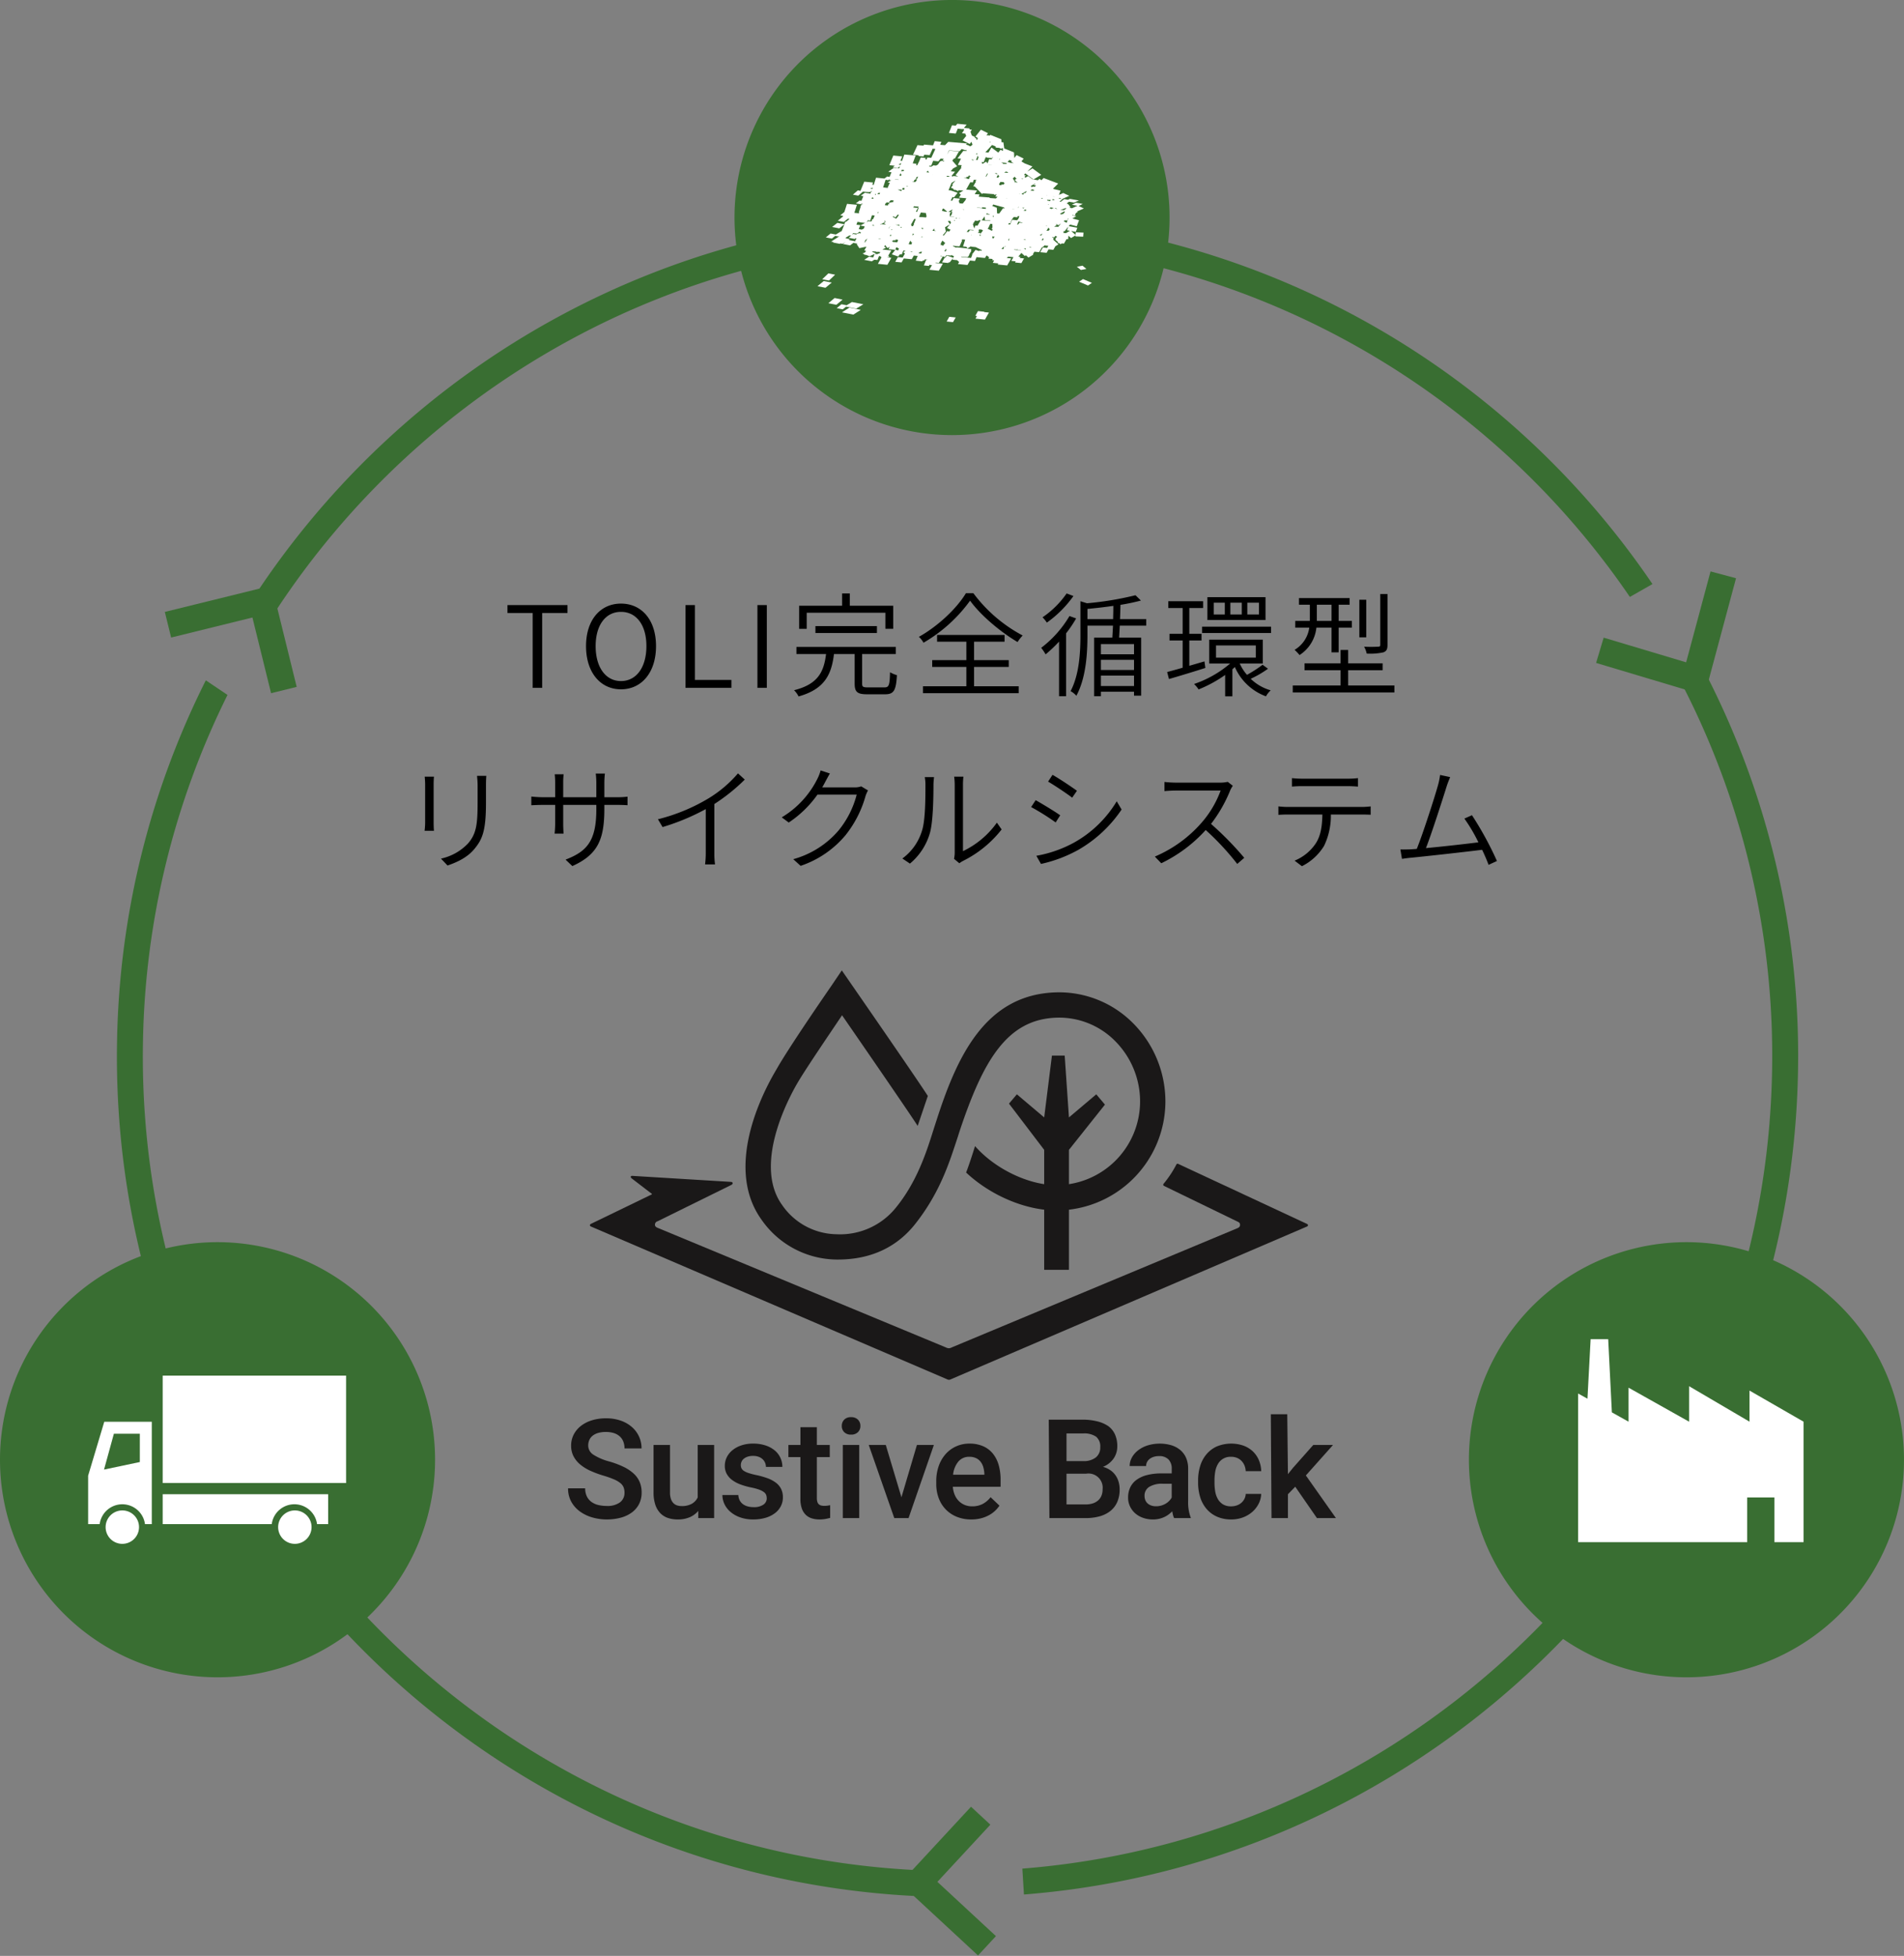 <svg xmlns="http://www.w3.org/2000/svg" xmlns:xlink="http://www.w3.org/1999/xlink" width="505.227" height="518.937" viewBox="0 0 505.227 518.937">
  <rect x="0" y="0" width="505.227" height="518.937" fill="#808080" stroke="none"/>
  <defs>
    <clipPath id="clip-path">
      <rect id="長方形_150" data-name="長方形 150" width="505.227" height="518.937" fill="none"/>
    </clipPath>
    <clipPath id="clip-path-3">
      <rect id="長方形_153" data-name="長方形 153" width="203.75" height="145.674" fill="none"/>
    </clipPath>
  </defs>
  <g id="グループ_186" data-name="グループ 186" transform="translate(-447.386 -1982.5)">
    <g id="グループ_183" data-name="グループ 183" transform="translate(447.386 1982.5)">
      <path id="パス_221" data-name="パス 221" d="M19.407,75.642l24.969-6.153,5.786,23.48" transform="translate(25.167 90.114)" fill="none" stroke="#396e32" stroke-miterlimit="10" stroke-width="7"/>
      <g id="グループ_180" data-name="グループ 180">
        <g id="グループ_179" data-name="グループ 179" clip-path="url(#clip-path)">
          <path id="パス_222" data-name="パス 222" d="M124.249,244.259l-18.106-16.776,16.436-17.738" transform="translate(137.648 272.002)" fill="none" stroke="#396e32" stroke-miterlimit="10" stroke-width="7"/>
        </g>
      </g>
      <path id="パス_223" data-name="パス 223" d="M217.579,66.4,210.17,94l-25.336-7.579" transform="translate(239.696 86.115)" fill="none" stroke="#396e32" stroke-miterlimit="10" stroke-width="7"/>
      <g id="グループ_182" data-name="グループ 182">
        <g id="グループ_181" data-name="グループ 181" clip-path="url(#clip-path)">
          <path id="パス_224" data-name="パス 224" d="M35.018,130.341C74.441,69.806,143.274,30.284,220.663,31.846A216.031,216.031,0,0,1,394.71,126.062l6-3.415A222.925,222.925,0,0,0,220.8,24.967C140.872,23.355,69.785,64.215,29.129,126.781Z" transform="translate(37.775 32.318)" fill="#396e32"/>
          <path id="パス_225" data-name="パス 225" d="M299.482,77.84l-6.029,3.321a214.844,214.844,0,0,1,23.588,102.551C314.783,295.618,227.428,386.2,118.111,394.84l.423,6.868C231.39,392.849,321.589,299.362,323.92,183.852A221.683,221.683,0,0,0,299.482,77.84" transform="translate(153.169 100.945)" fill="#396e32"/>
          <path id="パス_226" data-name="パス 226" d="M225.326,394.251C109.4,388.266,18.072,290.89,20.431,174.016A214.864,214.864,0,0,1,42.855,82.465L37.1,78.59a221.68,221.68,0,0,0-23.547,95.288c-2.435,120.666,91.91,221.189,211.636,227.257Z" transform="translate(17.515 101.917)" fill="#396e32"/>
          <path id="パス_227" data-name="パス 227" d="M84.857,57.721a57.723,57.723,0,1,1,57.721,57.721A57.721,57.721,0,0,1,84.857,57.721" transform="translate(110.044)" fill="#396e32"/>
          <path id="パス_228" data-name="パス 228" d="M96.668,43.421l-1.259,1.038,1.608.312.866-.717,1.084.209-.08.08-.124-.03L96.81,45.57l.65.133-.119.115,1.785.349.124-.117.588.115.871-.554-.767.593,1.9.37.875-.668,1.2.234-.34.071.726,1.1,1.888-.407-.579,1.02.43.041-.175.434-.724.349.51.191-.041.115.452.041.969.37,1.645-.792-.946-.365.071-.172.93.09.234.119.17-.078.721.069-.214.361-.519.1.136.124-.9-.094-.381.953-1.091-.211-1.307.841,2.026.393.68-.436.813.08.409-1.029.349.032.328.3-.967,1.72,2.522.25,1.054-1.87-1.171-.113.671-.133-.335-.312.836-1.383-2.334-.232.039-.062.91-.439-.514-.255.248-.434.618.813.563-.347-.248.625,1.757.175.278-.7.694.342-.218.54-.707-.243-.969,1.249,1.69.586.473-.6.487.053.4-1.031.613.06-.613.358.425.381-.6,1.063-1.263-.124-.705,1.247,1.686.161.6-1.052,2.1.2.554-.969,1.013.1-.5,1.254,1.762.172.094-.241.384.039.124-.319.712.069-.046.087-.283-.028-.593,1.486,1.33.133.117-.287.7.069-.7,1.24,2.52.243,1.059-1.86-1.948-.193.06-.108.843.083,1.045-1.725.554.191.409-.512,1.213.119.074-.191.14.071-.051.083.262.023.285.142.021-.025.044.041-.175.43-1.693-.588-.446.576-.152-.014-.71,1.245,1.686.17.124-.22.218.076.962-1.229-.2.5,1.22.119.542.482-.308.549,2.52.248.666-1.185,1.325.136.411-1.031,2.242.223.377-.622.207.018.416.37.133-.08-.193.482,1.1.1-.117.308.521.055-.372.659,1.468.142-.163.3,2.52.243,1.052-1.86-1.148-.115.062-.1.041,0,.078-.133.218-.124,1.36.131-.567,1,1.151.115-.172.3,1.684.168.705-1.245-1.148-.115.177-.3-.521-.057.776-.983.912.808.308-.181.671.6,1.282-.765-.106-.1.388-.684,1.27.119.7-1.231.308-.184.069.023.315-.4,1.045.1-.312.558-1.128-.11-.7,1.247,1.688.165.514-.914,1.27.126.535-.953.838-.5-1.394-1.229.039-.067.055-.069-.014,0,.048-.08-.181-.016.184-.239-.457-.161.2-.113.333.163.342-.432.39.129-.025.266-.388.234.214.186-.25.149.788.7-.124.211.407.037.342.305.386-.232.551.057.328-.581.014-.011,0,0,.324-.581.443.014.071-.93.7.616,1.2-.71-.021.276,2.046.074.085-1.082-2.049-.078-.051.687-1.178-1.038,1.229.223.4-1.089-2.265-.416.338-.434,1.782.466.606-1.605-1.842-.482.083.014,1.045-.611-1.128-.2.08-.1.65.168.25-.666.549-.363-.227-.085,1.824-.8-1.452-.673.073.014,1.075-.547-1.8-.328-1.073.547,1.493.269-1.486.661-.744-.193.361-.071-.59-.811-.067.014.044-.021-.4-.186.622-.469,1.325.234,1.307-.551-2.37-.425-.558.232-.962-.175-.946.723-.124-.03-.17-.083.772-.579-1.061-.193.283-.145.634.292,1.95-.854-1.6-.749-.875.388-.09-.014-.172.131-.037.016.45-1.158-1.759-.4-.246-.108,1.378-1.367L153.2,28.7l-.59.586-.492-.363-.459.372-1.41-.253-1.158-.854-.829.462-.083-.372.324-.243-.4-.069-.041-.2.28-.285,2.164,1.6,2.056-1.231-2.313-1.7-1.406.843.154-.149.021.011.053-.083,1.158-1.151-2.053-.8-.864-.521.595-.756-1.886-.933-.613.772-.074-1.488-2.678-1.08.094.007-.23-1.6-.505-.034-.041-.769-2.237-.9v-.044l-.119,0-.606-.248,0,.2-1-.073.427-.544-1.886-.937-1.454,1.837.505.25.122.34-.3.335-.191-.547-.377-.025.165-.216-.88-.432-.349-1,.367-.549-.583-.057-.1-.273-1.436-.115.73-.877-2.471-.239-.423.505-1-.1-.806,2.021,1.814.179.517-1.309,1.38.14.149-.181.149.432-.556.831.884.087.191.537.106.011L131.7,18.732l1.886.937.457-.581.273.765-.163.177-.287.175.073.057-.544-.037.085-.11-.889-.3.271-.287-4.975-.423-.848.887-1.293-.11.308-.79-1.755-.175-.443,1.116-2.4-.2-.129.278-1.6-.136-1.192,2.559,1.537.136-.085.191,1.344.133.2-.489,1.429.119.792-1.709.726.069-1.054,2.285-.062.085-1-.1-.216.521-.358-.03.14-.354-1.341-.133-.384.96-.565,1.109-.278-.025.124-.386-1.02-.106.776-2.09-3-.253-.632,1.72-.4-.074.475-1.148-2.368-.232-1.05,2.561,1.433.142-.51.384,1.289.232.613-.464-.175.457-.11.087-1.491-.147-.11.264-.1-.021-1.121.8.841.149-.505,1.231-.643-.11-.707.537-2.237-.22-.62,1.913-.381-.067.223-.56L105.6,29.67l-1.006,2.439-.7-.133-1.3,1.139,1.429.262,1.227-1.08,1.677.161.032-.076.207.037.462-.349-.078.253-.117-.011-.136.345-.034.023.018,0-.067.175-1.419-.257-1.121.8.684.122-.505,1.236-.489-.085-1,.756,1.279.232.2-.149.331.034-.069.163-.257-.023-.135.432-.232.129.177.032-.508,1.589.1.011-.08.179-1.2-.122.687-2.129-2.632-.25-.7,2.168-1.086.887.753.152-.09.262-.064-.014-1.254,1.022,1.612.319,1.034-.85.485.051-.9.74-.186-.016-.106.257-.207.168.129.023-.1.239-1.87-.365-1.4,1.089,1.9.37,1.346-1.04-.737,1.84-.119-.021-1.4.854Zm5.781.319.158-.407,1.075.108v0l.037.007.6-.5.4.207-.087.225-.551-.055-.067.161-.122-.041-.471.227-.724-.14Zm44.689,4.192-1.6-.156-.152-.055-.011-.071.767.076.131-.214.06.03-.1.243.91.09.053.025Zm11.521-10.377.2.078-.025.083-.4.5-.3-.009-.032.161-.533-.094h.014l.057-.147ZM139.784,23.275l-.078-.011-.324.487-.62-.057-.455,1.128-.358-.469-1.006.62-.193-.535.549.055.517-1.309.377.041-.025.067,1.346.136.11-.273Zm-11.817,5.1-.554-.041.172-.214.7.069ZM126.4,24l.443.22-.165.09-.044-.007-.462-.218-.131.161-.266-.025-.611.9-.48.262.03.028-.666-.062-.03-.048-.73.455.062-.076-.544-.053.117-.223.443.041.519-1.311,1.383.14.595-.723.831.069Zm27.794,9.4-.312,0,.138-.028Zm-3.179-3.133-.547.28.735.133-.365.363-.441-.08-.365.156-.237-.319,1.1-.611Zm-5.317-.666.34.064.25.214-.935-.071.241-.092-.577-.9.158-.181.055.023.262-.331.462.547.287-.117-.733.439.342.294Zm-2.34-4.89.016.248-.985,0-.053-.266-.315-.016.037-.1Zm-7.8-2.538.078.241-.393-.034.2-.257Zm-1.073,1.684.08.218-.579-.25v0l.129.011.037-.037,1.109.11.475-1.174.14.42.071,0-.312.788Zm-22.049,20.2-.034-.023.1-.26.292.03-.085.273Zm31.009-17,.333.131-.117.149-.857-.069-.037-.034.331-.209.381,0Zm10.924,8.728.087-.067.138.025-.041.108Zm-11.778.689.021-.023.294.305-.478-.037-1.015,1.413-.563-.044-.071-1.5-1.185-.475.218-.388ZM107.649,41.3l.3-.17.317.163-.039.062-.586-.055Zm28.628,2.393.225.113.037.186-.007.009-.365-.039Zm17.8-1.024.007.046-.179-.09.076.009.51-.763.333.441-.292.372Zm-17.3-2.742.749-1.036.138.992,1.433.108-.078.108Zm2.262-1.516-1.1-.087.2-.278Zm.68.273.3.119-.237.308Zm8.728,5.949.016.007-.076.092Zm5.476-3.319.034,0,.115.06-.03.051-.2-.023.08-.1,0,0ZM141.364,28.087l.046.2-.276.319-.434-.041.386-.744.23.3Zm-3.144-.581.186.011-.436.843-.136-.1Zm10.053,9.541.372.145-.129.078.078.011-.1.124-.609-.062Zm.783,1.323.023-.007.014,0-.009.03-.037,0Zm-.448,3.774-.025,0,.064-.048ZM146.5,40.251l1.1.3-.025.064-.767-.074-.418.505-.225-.021Zm.988-3.7.276.055.08-.071.2.032-.223.227ZM143.511,41.2v0Zm1.249-1.5.514-.668.949.094.126-.322.423,0-.3.772-.335.333-1.291-.133-.533,1.249-.535-.055.239-.315.345.032Zm1.619-3.087.092-.237.032,0h.009l.124.025ZM139.556,44.2l.641.051-.315.466-.23-.028Zm1.961-13.618-.154-.234.37-.616.822.062.055.018.223.345-.335.3-.466-.037-.1.2Zm-1.208-3.167.5.034.149.207-.308-.025-.308-.106Zm6.447,5.4.294.057-.294,0-.034-.03Zm6.133,10.614-.317.528-.4-.039.057-.078Zm-8.953,1.906-.129-.168.131-.324.09.009.03-.067.074.051Zm.9-6.964.007-.009v.009Zm.014-1.486.051-.03.712.073-.193,0Zm-1.753-2.823.377.071.071.053Zm5.627-1.8-.345.4-.292.06-.207,0,0,.039-.057.014.08.119.023.113-.087.074-.423-.078-.018-.126h-.009l1.153-.648Zm-.779,12.839.051-.117.237.021,0-.007.333.163ZM143.024,46.8l.11.152-.306-.032Zm-4.279-5.283-.032-.023.326-.641.544.041.041.87-.2.487.223.028.007.168-.191.266-1.1-.542.034-.069Zm-2.067-1.555-.048-.034.062,0Zm-9.784-2.377-.68-.2.243-.611.326.133.87.76Zm4.042,1.9-.156,0,.1-.124.11.069Zm-14.142-8.654.457.039-.122.071-.358-.028Zm-1.518,10.846.266.025-.078.193-.28-.1Zm11.436,2.276-.3-.032.857-1.04h0v-.009l.014-.011h-.018l-.239-1.089,1.314-.8-.783.988.942.469-.39.492-.462-.165Zm-2.2-1.19-.31-.034h0l-.512-.051.441-.558.122.531.322.028Zm-4.369-3.739.471-1.174,1.339.131.181.916-.147.262-1.167-.092.009.023Zm2.065-1.645.106.037-.119-.007Zm-2.6.317-.221-.021-.046-.14.51-.9-1.252-.124.2-.326,1.277.119-.221.278.177.062Zm5.06,2.315-.041.03.018-.03Zm-10.591-.526-.887-.443.078-.209.627.308.579-.735.319.032-.3.531Zm-.544-4.412-.014-.009.014.007Zm4.911,6.429-.342-.039.09-.28-.243-.025.914-1.6.409.032L118.7,41l.145.011Zm-5.719-6.909.717.069-.209.262.218.106-.682.126-.158-.014-.037.051-.579.11.328.269-.046.062L112,35.611l-.147.374-.795-.078.211-.533.367-.165-.232-.08.7.071.427-.521Zm15.756,5.549.115.51-.225.28-.565-.744.083-.1Zm-7.763,1.84.028-.037.537.051-.1.243-.188-.014Zm-6.3-.827-.292-.028-.25-.087,1.1.1-.078.248-.508-.177Zm-2.01.409-.3.535-.057-.021.322-.535Zm-2.63-.528,1.415-.678-.328-.17.276-.17.078.1-.1.126.149.053-.386.5.54.269-1.36-.133-.064.122Zm6.064-9.727.485.051.023.06-.186.119.23.3-.011,0-.1-.129-.172.1-.446-.037Zm4.047-3.023-.227.576-.34.064.239.2-.117.3-.175.214-.214.131-.671-.119.062-.071.31.03.181-.48.23.025.266-.657Zm9.5,11.757.154-.232.108.248Zm.427-.636.106-.165.413.2Zm-16.9,3.108-.145-.011.1-.133-.2-.071.365.037.018,0Zm1.6-10.754.011-.025,1.036.1-.138.347Zm14.525,5.253-.351.694.335.025-.232.374.119.073-.466.684.889.087.156.076-1.162-.113-.044-.74.351-.42-.737-.071Zm2.779.057.06-.108.283.14Zm5.087-.6.953.076.011.345-.965-.073,0-.113-1.426-.108.048-.06,1.259.1Zm5.009-2.715.039,0-.009.007Zm8.363-2.033.462.218-.2.149-.841-.062.43-.331Zm2.651,2.442-.361.071-.071-.051.432-.191.037.009ZM142.492,47.576l-.457-.046.452-.56.08.11.163-.1Zm-6.362-4.8-.225-.023.165-.418.705.053.338.248-.831,1.052.156-.393-.682-.069Zm-1.341-.707-.367-1.121.232-.292-.255-.129.3.021.276-.549.962.076-.071-.2.62.051-.834,1.433L135.1,41.3Zm-14.635,2.584h-.011l.025-.018Zm.666-.4.292.03-.044.108-.416-.039ZM109.25,37.692l.032,0,.14.177-.315.186Zm14.5-9.9.069-.078-.041.078ZM134.7,29.144l.733.055-.011.034-.377.193.22.168-.733,1.3.377.041,1.911,1.971.452-.214-.037.073,2.724.209.025-.051.181.28.574-.232-.338.666.583.044-.455.452-1.711-.129.1-.133-2.965-.227.237-.583-1.284-.094.627-.962-2.887-.243,1.047-1.86.083-.087.627.057Zm-.687,14.8-.032-.094.175.011Zm-.767-.91-.462-.044.471-.6,1.357.1-.044.115-.907-.085Zm-23.356,1.87-.514-.051.039-.073.606.057Zm12.929-17.658-.724-.071.354-.418Zm.88.085h0ZM129.7,29.44l.071.007-.884.978.283.085-.577.726.776.384-.115.207.632.051.6.294.184-.239,1.231.1-1.132.678.459.409-.5.781,1.939.163-.209.514-.728.9-.838-.062-.223-.622.342-.609-1.684-.165-.4.705-.388-.041.485-.949.379.133.974-1.247-1.7-.588-.193.248.175-.276-.689-.062.795-1.952Zm2.981-.792.108-.276.363.032.2-.4.634.28v0l-.322-.03-.3.746-1.408-.425Zm5.91-3.45.887.085,0,.014-.864-.064Zm1.236-.7.365.032v0l-.372-.028Zm4.247,1.808.094.03-.062.06Zm10.995,8.207-.133.328-.7-.129-.158-.214Zm.815,2.125-.648.287-.514-.26.372-.172ZM158,38.726l.023-.011-.009.023ZM153,45.226l-.322-.028.292-.478.25.124Zm-3.075,1.851-.064.106-.487-.048.083-.1Zm-22.844-1.132-.627.783-.165-.216-.512-.053.211-.136-.136-.172.45-.792.129.014Zm-8.758-2.007.216-.54.269.234Zm-11.819-3.98.08-.034.618.062.443-1.408.735.076-.393.9-.45.285.165.216-.34.163-.8-.08-.1.253-.136-.014Zm1.164-6.093.234.018.138.188-.069.158-.434-.041Zm1.81-1.245.3.028-.11.34L109.61,33l-.556-.055Zm4.288-3.661.919.165.025.071-.965-.175Zm1.171-.91.248-.6.289.39h.007l-.129.289Zm.641-1.566.62.108-.076.2-.728.14Zm25.378-3.124.078.041-.108-.011Zm.657.328-.076.092-.17-.011.1-.161Zm14.757,10.035-.611-.115-.062.034.021-.073Zm-.188.7-.393.172-.384-.083h.1l.048-.2Zm.606,2.524-.149-.025-.533-.25.076.016.073-.037.243.057Zm2.526,3.634-.756-.372,0-.007-.037-.023.051.007.161-.239.813.009.048-.567.138.069Zm-2.23,1.068-1.1-.041.678-.416-.246-.322.007-.011.14.071.551.3.028-.018.025.016.062-.076.57-.4Zm-9.176,5.82.087-.113.22.021.014-.028.292.106-.133.227-.342-.294Zm-20.674.714-.443-.154.443-.273-.216-.294.42.211Zm-7.178.487.113-.287.264.03.067-.168.436.041-.253.443Zm-2.669-2.409.188-.478.253-.446.384.5.113-.073-.225.563Zm-4.212-.611-.193-.257.4-.191.482.044.067-.23.6.062-.041.083.1,0-.241.6Zm-7.267.057-.377.08.009-.03.478-.305-.328-.06.014-.03.73-.606Zm-2.189-5.131-.517-.048.517.048.1-.315.037,0-.034.087.634.067-.025.053,1.394.142-1.286.707,1.176.23-.239.586-.558.271-.774-.149.413-1.059-1.043-.106Zm3.425-7.6-.037.092-.069-.011Zm1.424-.069.14.03-.1.255-.161.034Zm-.68-1.7-.124.388-.466-.083.078-.193.3.055Zm4.068-1.927.416-.315-.117.287.494.053-.955.56.59.108-.772,1.736.129-.4-1.132-.113.664-2.037Zm3.468-4.6-.211.56-.43-.078.08-.191.138.021Zm17.212-3.5.152.363-.367-.034-.018.037-.517-.044L130.344,23.5l.926.08-.845,1.638,1.027.08-.223.689.218.021-.117.133-.053-.025-.478.609-.119.131h.011l-.866,1.093.707.354-1.334-.129-.131.2-.283-.253.9-1.091-1.139-.11.595-.733,1.128-.609-1.309-1.493.452-.565.239.021,1.054-1.865-2.526-.243-.593,1.057.517-1.123,2.777.241.581-.611,1.05.361Zm6.466-2.095.007.138-.393-.168Zm3.275,1.69.034.744-.632-.317-.606.76-1.817-1.364-.792,1.36-.822-.083.962-1.059.062.007-.018-.055.76-.834.951.384.044.317.9.067.691.278-.009-.227Zm2.389,3.4-.2.248.71.354-.76-.076-.868-.26.443-.535Zm3.043,4.722-.191.1-.207-.041-.115-.1Zm8.618,5.565-.016-.007.018,0Zm2.788,2.212-.067.177-.6.4-.939-.163.955-.181-.1-.078Zm.186,5.887.772.147-1.015.6-.526-.018-.289-.1.124.007.057-.462.227.113,1-1.266ZM147,48.356l-.039-.016.011-.016ZM131.5,49.723l-.2-.184,1.711.172.124-.214.131.014.269-.664.521-.87-.172-.018.163-.413-1.061-.1.034-.069-2.979-.292-.06.1-.889-.441.071.007.158-.232.048.018-.067.154.735.071.14.048.025-.028.68.064.694-1.566-.17-.018.227-.287.73.076.014.037-.563,1.759.873.092.331.434.983-.611-.062.147,1.233.124,1.649.811-.067.158-.59-.06-.09.149-.937-.326-.976,1.249.372.129-.283-.03-.312.8-2.409-.241Zm-5.064-.23-.636-.062.074-.133Zm-8.606-1.355.26.025-.007.018.333.034-.034.087-.409-.041Zm-14.948-2.363.31-.243-.021.055Zm-2.2-1.086.083-.076-.175-.034,1.054-.634.5.048-.687.56,1.61.315.271-.223.186.076-.136.335-.2.168.124.014-.094.241-1.764-.342.349-.227Z" transform="translate(123.728 18.532)" fill="#fff"/>
          <path id="パス_229" data-name="パス 229" d="M99.476,34.841l-1.658,1.378L95.7,35.8l1.654-1.374Z" transform="translate(124.108 44.649)" fill="#fff"/>
          <path id="パス_230" data-name="パス 230" d="M99.294,35.745l1.408-.854,3.032.588-1.9,1.16-2.7-.528-.87.721-1.6-.315,1.254-1.04Z" transform="translate(125.362 45.247)" fill="#fff"/>
          <path id="パス_231" data-name="パス 231" d="M102.266,36.13,100.3,37.386l-3.027-.595,1.955-1.256Z" transform="translate(126.149 46.082)" fill="#fff"/>
          <path id="パス_232" data-name="パス 232" d="M96.1,32.464l2.115.413-1.654,1.374-2.122-.413Z" transform="translate(122.477 42.1)" fill="#fff"/>
          <path id="パス_233" data-name="パス 233" d="M94.992,33.138l1.631-1.56,1.789.354-1.633,1.555Z" transform="translate(123.188 40.952)" fill="#fff"/>
          <path id="パス_234" data-name="パス 234" d="M109.366,37.844l1.688.168.71-1.245-1.686-.17Z" transform="translate(141.828 47.459)" fill="#fff"/>
          <path id="パス_235" data-name="パス 235" d="M125.7,32.239l2.368,1-1.031.7-2.373-1Z" transform="translate(161.669 41.809)" fill="#fff"/>
          <path id="パス_236" data-name="パス 236" d="M113.382,35.937l1.686.168-.055.092,1.277.126-1.054,1.865-2.52-.25.4-.71-.436-.044Z" transform="translate(146.122 46.604)" fill="#fff"/>
          <path id="パス_237" data-name="パス 237" d="M124.414,30.97l1.05.861,1.477-.273L125.9,30.69Z" transform="translate(161.343 39.799)" fill="#fff"/>
          <path id="パス_238" data-name="パス 238" d="M0,201.215a57.723,57.723,0,1,1,57.721,57.721A57.721,57.721,0,0,1,0,201.215" transform="translate(0 186.086)" fill="#396e32"/>
          <rect id="長方形_151" data-name="長方形 151" width="48.667" height="28.49" transform="translate(43.169 364.986)" fill="#fff"/>
          <path id="パス_239" data-name="パス 239" d="M14.465,164.239l-4.284,14.307V191.4h3.062a6.064,6.064,0,0,1,12.024,0h1.81v-27.16Zm9.435,10.68-9.5,2.005,2.614-9.509H23.9Z" transform="translate(13.203 212.989)" fill="#fff"/>
          <path id="パス_240" data-name="パス 240" d="M18.795,172.606v7.942H47.73a6.064,6.064,0,0,1,12.024,0H62.7v-7.942Z" transform="translate(24.374 223.839)" fill="#fff"/>
          <path id="パス_241" data-name="パス 241" d="M16.635,183.346a4.433,4.433,0,1,1,4.433-4.433,4.438,4.438,0,0,1-4.433,4.433" transform="translate(15.824 226.269)" fill="#fff"/>
          <path id="パス_242" data-name="パス 242" d="M36.566,183.346A4.433,4.433,0,1,1,41,178.913a4.438,4.438,0,0,1-4.433,4.433" transform="translate(41.671 226.269)" fill="#fff"/>
          <path id="パス_243" data-name="パス 243" d="M169.7,201.215a57.723,57.723,0,1,1,57.721,57.721A57.721,57.721,0,0,1,169.7,201.215" transform="translate(220.077 186.086)" fill="#396e32"/>
          <path id="パス_244" data-name="パス 244" d="M182.321,169.108v39.443h44.862V196.693H234.4v11.858h7.74V176.587L227.8,168.334v8.252l-16.036-9.415v9.415L195.7,167.563v9.024l-4.428-2.474L190.3,154.7h-4.663l-.841,15.788Z" transform="translate(236.437 200.619)" fill="#fff"/>
        </g>
      </g>
    </g>
    <g id="グループ_185" data-name="グループ 185" transform="translate(598.125 2239.969)">
      <g id="グループ_184" data-name="グループ 184" transform="translate(0 0)" clip-path="url(#clip-path-3)">
        <path id="パス_245" data-name="パス 245" d="M14.978,76.535a3.992,3.992,0,0,0-.232-1.408,2.8,2.8,0,0,0-.854-1.138,7.074,7.074,0,0,0-1.7-1A26.14,26.14,0,0,0,9.4,72a27.033,27.033,0,0,1-3.443-1.274,11.849,11.849,0,0,1-2.718-1.668,7.136,7.136,0,0,1-1.785-2.189,6.048,6.048,0,0,1-.645-2.834,6.346,6.346,0,0,1,.672-2.907,6.924,6.924,0,0,1,1.894-2.3A9.043,9.043,0,0,1,6.3,57.324a12.472,12.472,0,0,1,3.765-.538,11.584,11.584,0,0,1,3.966.638A8.831,8.831,0,0,1,17,59.155a7.459,7.459,0,0,1,2.5,5.613h-4.52a5,5,0,0,0-.3-1.747,3.667,3.667,0,0,0-.906-1.381,4.178,4.178,0,0,0-1.542-.906,6.766,6.766,0,0,0-2.208-.322,7.2,7.2,0,0,0-2.08.268,4.168,4.168,0,0,0-1.461.753,2.983,2.983,0,0,0-.862,1.149,3.693,3.693,0,0,0-.278,1.434,2.883,2.883,0,0,0,1.373,2.423,14.66,14.66,0,0,0,4.188,1.793,24.191,24.191,0,0,1,3.821,1.434,11,11,0,0,1,2.681,1.785A6.458,6.458,0,0,1,19,73.691a7.231,7.231,0,0,1,.519,2.808,6.592,6.592,0,0,1-.653,2.968A6.365,6.365,0,0,1,17,81.711a8.774,8.774,0,0,1-2.932,1.417,13.94,13.94,0,0,1-3.838.492,13.735,13.735,0,0,1-3.715-.511,10.5,10.5,0,0,1-3.281-1.542,7.987,7.987,0,0,1-2.34-2.574A7.129,7.129,0,0,1,0,75.37H4.539A4.753,4.753,0,0,0,4.979,77.5a3.975,3.975,0,0,0,1.2,1.452,5.055,5.055,0,0,0,1.8.825,9.227,9.227,0,0,0,2.243.259,5.591,5.591,0,0,0,3.56-.958,3.1,3.1,0,0,0,1.193-2.539" transform="translate(0 62.053)" fill="#1a1818"/>
        <path id="パス_246" data-name="パス 246" d="M22.7,77.67a6.185,6.185,0,0,1-2.26,1.668,7.873,7.873,0,0,1-3.194.592,7.977,7.977,0,0,1-2.61-.4,5.072,5.072,0,0,1-2.017-1.272A5.908,5.908,0,0,1,11.3,76.01a10.309,10.309,0,0,1-.465-3.292V60.164H15.2v12.59a5.179,5.179,0,0,0,.251,1.75,2.99,2.99,0,0,0,.674,1.113,2.324,2.324,0,0,0,.977.59,3.908,3.908,0,0,0,1.166.172,5.343,5.343,0,0,0,2.727-.611A3.867,3.867,0,0,0,22.551,74.1V60.164H26.91V79.57H22.7Z" transform="translate(11.845 65.744)" fill="#1a1818"/>
        <path id="パス_247" data-name="パス 247" d="M31.332,74.484a2.425,2.425,0,0,0-.153-.871,1.778,1.778,0,0,0-.6-.753,4.907,4.907,0,0,0-1.264-.655,14.852,14.852,0,0,0-2.126-.573,18.954,18.954,0,0,1-2.842-.806,8.782,8.782,0,0,1-2.2-1.176,5.074,5.074,0,0,1-1.427-1.624,4.418,4.418,0,0,1-.511-2.151,5.07,5.07,0,0,1,.521-2.252,5.582,5.582,0,0,1,1.5-1.873A7.439,7.439,0,0,1,24.6,60.467a9.535,9.535,0,0,1,3.112-.475,10.342,10.342,0,0,1,3.254.475,7.425,7.425,0,0,1,2.449,1.308,5.6,5.6,0,0,1,2.063,4.405H31.117a2.848,2.848,0,0,0-.216-1.086,2.714,2.714,0,0,0-.645-.942,3.129,3.129,0,0,0-1.067-.655,4.163,4.163,0,0,0-1.48-.241,4.472,4.472,0,0,0-1.436.205A3.219,3.219,0,0,0,25.261,64a2.1,2.1,0,0,0-.6.772,2.225,2.225,0,0,0-.2.923,1.991,1.991,0,0,0,.18.862,1.75,1.75,0,0,0,.636.68,5.164,5.164,0,0,0,1.231.565,18.016,18.016,0,0,0,1.936.513,22.829,22.829,0,0,1,3.022.841,8.56,8.56,0,0,1,2.26,1.185,4.773,4.773,0,0,1,1.408,1.651,4.933,4.933,0,0,1,.486,2.26,5.085,5.085,0,0,1-.557,2.367,5.451,5.451,0,0,1-1.588,1.856,7.7,7.7,0,0,1-2.484,1.212,11.355,11.355,0,0,1-3.229.429,10.164,10.164,0,0,1-3.524-.565,8.085,8.085,0,0,1-2.574-1.48A6.172,6.172,0,0,1,20.094,76a5.628,5.628,0,0,1-.527-2.359H23.8a3.332,3.332,0,0,0,.412,1.507,3.051,3.051,0,0,0,.915.988,3.828,3.828,0,0,0,1.258.546,6.052,6.052,0,0,0,1.434.169,4.4,4.4,0,0,0,2.62-.655,2.026,2.026,0,0,0,.9-1.712" transform="translate(21.382 65.557)" fill="#1a1818"/>
        <path id="パス_248" data-name="パス 248" d="M35.487,57.909v4.717h3.426v3.229H35.487V76.689a3.321,3.321,0,0,0,.144,1.076,1.376,1.376,0,0,0,.412.636,1.455,1.455,0,0,0,.636.306,3.769,3.769,0,0,0,.816.082,5.921,5.921,0,0,0,.871-.063c.28-.042.5-.082.653-.117V81.98q-.518.144-1.21.278a8.79,8.79,0,0,1-1.66.134,6.681,6.681,0,0,1-2-.287,3.968,3.968,0,0,1-1.595-.931A4.336,4.336,0,0,1,31.5,79.487a7.531,7.531,0,0,1-.377-2.547V65.855H27.936V62.626h3.191V57.909Z" transform="translate(30.527 63.28)" fill="#1a1818"/>
        <path id="パス_249" data-name="パス 249" d="M34.707,58.972a2.313,2.313,0,0,1,.636-1.668,2.409,2.409,0,0,1,1.821-.663,2.439,2.439,0,0,1,1.829.663,2.3,2.3,0,0,1,.647,1.668,2.243,2.243,0,0,1-.647,1.643,2.46,2.46,0,0,1-1.829.655,2.43,2.43,0,0,1-1.821-.655,2.26,2.26,0,0,1-.636-1.643m4.627,24.45H34.975V64.014h4.359Z" transform="translate(37.926 61.895)" fill="#1a1818"/>
        <path id="パス_250" data-name="パス 250" d="M46.8,74.047l4.108-13.883h4.5L48.688,79.571H44.9L38.123,60.163h4.52Z" transform="translate(41.659 65.744)" fill="#1a1818"/>
        <path id="パス_251" data-name="パス 251" d="M55.976,80.116A9.979,9.979,0,0,1,52.1,79.4a8.522,8.522,0,0,1-2.924-1.971,8.653,8.653,0,0,1-1.848-2.978,10.525,10.525,0,0,1-.645-3.713v-.718a11.975,11.975,0,0,1,.68-4.152,9.5,9.5,0,0,1,1.867-3.158,8.224,8.224,0,0,1,2.79-2.009,8.471,8.471,0,0,1,3.451-.707,8.863,8.863,0,0,1,3.679.707,6.953,6.953,0,0,1,2.582,1.982,8.513,8.513,0,0,1,1.524,3.032,14,14,0,0,1,.5,3.855v1.867H51.079a6.923,6.923,0,0,0,.475,2.08A5.126,5.126,0,0,0,52.6,75.156a4.816,4.816,0,0,0,1.57,1.086,5.092,5.092,0,0,0,2.055.393,5.8,5.8,0,0,0,2.806-.645,6.59,6.59,0,0,0,2.072-1.777l2.35,2.243A8.031,8.031,0,0,1,62.3,77.812a7.814,7.814,0,0,1-1.616,1.166,9.269,9.269,0,0,1-2.089.825,10.089,10.089,0,0,1-2.618.314m-.521-16.627a3.666,3.666,0,0,0-2.9,1.256,6.5,6.5,0,0,0-1.408,3.5h8.3v-.322a7.881,7.881,0,0,0-.278-1.66,4.2,4.2,0,0,0-.691-1.417,3.325,3.325,0,0,0-1.21-.986,4.085,4.085,0,0,0-1.821-.368" transform="translate(51.014 65.557)" fill="#1a1818"/>
        <path id="パス_252" data-name="パス 252" d="M61.126,83.073l-.18-26.115H69.9a15.744,15.744,0,0,1,3.8.421,8.964,8.964,0,0,1,3.03,1.283,5.6,5.6,0,0,1,1.785,2.2,7.483,7.483,0,0,1,.619,3.166,5.64,5.64,0,0,1-.969,3.229,6.234,6.234,0,0,1-2.834,2.222,6.236,6.236,0,0,1,1.963.889,5.445,5.445,0,0,1,1.381,1.371,5.751,5.751,0,0,1,.816,1.741,7.185,7.185,0,0,1,.27,1.971,8.262,8.262,0,0,1-.619,3.311,6.248,6.248,0,0,1-1.793,2.386A7.97,7.97,0,0,1,74.5,82.59a13.694,13.694,0,0,1-3.794.483Zm4.537-15.12h4.449a5.14,5.14,0,0,0,3.309-.961,3.284,3.284,0,0,0,1.193-2.716,3.334,3.334,0,0,0-1.1-2.8,5.563,5.563,0,0,0-3.434-.862H65.663Zm0,3.336v8.162H70.7a6.169,6.169,0,0,0,1.965-.287,3.955,3.955,0,0,0,1.425-.816,3.37,3.37,0,0,0,.862-1.266,4.47,4.47,0,0,0,.287-1.632,3.768,3.768,0,0,0-4.34-4.16Z" transform="translate(66.599 62.241)" fill="#1a1818"/>
        <path id="パス_253" data-name="パス 253" d="M83.223,79.758a3.624,3.624,0,0,1-.3-.808q-.116-.465-.207-1a7.823,7.823,0,0,1-.958.843,6.61,6.61,0,0,1-1.166.691,6.956,6.956,0,0,1-1.381.467,7.137,7.137,0,0,1-1.588.17,7.833,7.833,0,0,1-2.672-.439,6.273,6.273,0,0,1-2.089-1.218,5.673,5.673,0,0,1-1.364-1.84,5.37,5.37,0,0,1-.492-2.3,6.192,6.192,0,0,1,.59-2.762,5.348,5.348,0,0,1,1.722-2.009A8.258,8.258,0,0,1,76.1,68.323a15.094,15.094,0,0,1,3.74-.421h2.744V66.628a3.4,3.4,0,0,0-.843-2.413,3.348,3.348,0,0,0-2.566-.906,4.447,4.447,0,0,0-1.4.207,3.389,3.389,0,0,0-1.067.557,2.46,2.46,0,0,0-.682.833,2.3,2.3,0,0,0-.243,1.04H71.422a4.675,4.675,0,0,1,.565-2.214,6.081,6.081,0,0,1,1.605-1.9,8.228,8.228,0,0,1,2.52-1.335,11.08,11.08,0,0,1,6.322-.082,6.767,6.767,0,0,1,2.386,1.256,5.657,5.657,0,0,1,1.561,2.08,7.117,7.117,0,0,1,.557,2.915v8.61a11.514,11.514,0,0,0,.735,4.485Zm-4.788-3.139a4.854,4.854,0,0,0,1.408-.2,5.06,5.06,0,0,0,1.182-.521,4.406,4.406,0,0,0,.925-.743,4.106,4.106,0,0,0,.628-.854V70.646h-2.35a6.422,6.422,0,0,0-3.641.843,2.731,2.731,0,0,0-1.22,2.386,2.948,2.948,0,0,0,.2,1.092,2.324,2.324,0,0,0,.59.871,2.782,2.782,0,0,0,.961.573,3.824,3.824,0,0,0,1.318.207" transform="translate(77.596 65.557)" fill="#1a1818"/>
        <path id="パス_254" data-name="パス 254" d="M88.67,76.638a4.451,4.451,0,0,0,1.48-.243,3.692,3.692,0,0,0,1.2-.68,3.44,3.44,0,0,0,.827-1.051,3.258,3.258,0,0,0,.349-1.327h4.106a6.2,6.2,0,0,1-.691,2.637,7.152,7.152,0,0,1-1.7,2.162,8.107,8.107,0,0,1-2.484,1.452,8.614,8.614,0,0,1-3.03.529,9.172,9.172,0,0,1-3.9-.772,7.794,7.794,0,0,1-2.76-2.1,8.767,8.767,0,0,1-1.643-3.1,12.958,12.958,0,0,1-.538-3.767V69.75a12.958,12.958,0,0,1,.538-3.767,8.869,8.869,0,0,1,1.643-3.112,7.749,7.749,0,0,1,2.752-2.107,10.015,10.015,0,0,1,7.094-.234,7.329,7.329,0,0,1,2.476,1.507A6.922,6.922,0,0,1,96,64.351a8.028,8.028,0,0,1,.636,2.959H92.526a4.6,4.6,0,0,0-.314-1.471,3.778,3.778,0,0,0-.772-1.218,3.593,3.593,0,0,0-1.193-.827,3.916,3.916,0,0,0-1.578-.3,3.8,3.8,0,0,0-3.551,1.971,6,6,0,0,0-.691,2.009,13.838,13.838,0,0,0-.188,2.279v.628a13.879,13.879,0,0,0,.188,2.3,6,6,0,0,0,.691,2A3.994,3.994,0,0,0,86.472,76.1a4.059,4.059,0,0,0,2.2.538" transform="translate(87.289 65.557)" fill="#1a1818"/>
        <path id="パス_255" data-name="パス 255" d="M95.581,75.5l-1.938,1.99v6.333H89.286l-.18-27.551h4.359l.178,15.892,1.364-1.7,5.362-6.046h5.238L98.4,72.506l7.982,11.318h-5.041Z" transform="translate(97.371 61.492)" fill="#1a1818"/>
        <path id="パス_256" data-name="パス 256" d="M47.008,76.718c-.182,0-.366,0-.548-.006A24.526,24.526,0,0,1,26.79,66.2C15.57,50.707,29.772,27.921,30.778,26.145,34.29,19.961,44.854,4.725,45.3,4.068L48.05,0l2.794,4.037c.812,1.176,16.983,24.512,20.032,29.271l-2.693,7.948c-2.3-3.587-14.482-21.264-20.065-29.351-3.445,5.125-9.329,13.77-11.59,17.56-.722,1.208-12.757,21.114-4.3,32.8A17.8,17.8,0,0,0,46.6,70a19,19,0,0,0,15.666-6.887c5.707-6.917,8.243-14.925,9.974-20.4.276-.875.584-1.821.831-2.589C78.455,23.3,85.887,6.387,104.891,5.828a27.648,27.648,0,0,1,20.164,7.9,29.468,29.468,0,0,1,8.863,21.032,28.96,28.96,0,0,1-28.928,28.926c-8.143,0-17.451-3.951-23.951-10.056,1.08-2.813,2.363-7.013,2.363-7.013,5.311,6.05,14.218,10.355,21.589,10.355A22.238,22.238,0,0,0,127.2,34.756a22.713,22.713,0,0,0-6.827-16.215,20.866,20.866,0,0,0-15.288-6c-13.243.389-19.542,11.508-25.682,29.826-.247.735-.483,1.532-.76,2.367-2.009,6.044-4.472,14.147-11.112,22.541-4.566,5.774-11.251,9.442-20.526,9.442" transform="translate(24.583 0)" fill="#1a1818"/>
        <path id="パス_257" data-name="パス 257" d="M79.064,21.073,71.815,27.2,70.687,10.8H67.3L65.244,27.2l-7.249-6.13-2.089,2.469,9.338,12.264V67.639h6.571V35.806L81.369,23.8Z" transform="translate(61.091 11.807)" fill="#1a1818"/>
        <path id="パス_258" data-name="パス 258" d="M158.387,24.714a29.067,29.067,0,0,1-3.411,5.136.355.355,0,0,0,.123.542l19.509,9.472c.423.184.67.389.67.854s-.247.7-.682.889l-75.73,31.6a2.171,2.171,0,0,1-.822.262,2.26,2.26,0,0,1-.919-.262L20.736,41.519c-.433-.184-.659-.37-.712-.76a.932.932,0,0,1,.7-.982l19.544-9.631c.523-.257.5-.787-.088-.82L14.046,27.732c-.515-.029-.6.358-.193.67l5.341,4.1a.083.083,0,0,1-.008.142c-.232.121-13.04,6.318-16.213,7.852a.358.358,0,0,0,.015.651l94.7,40.616a.9.9,0,0,0,.705,0l94.686-40.61a.358.358,0,0,0,.01-.653L158.858,24.545a.352.352,0,0,0-.471.17" transform="translate(3.029 26.784)" fill="#1a1818"/>
      </g>
    </g>
    <path id="パス_920" data-name="パス 920" d="M-111.27,0h2.52V-19.86h6.72v-2.1h-15.93v2.1h6.69Zm23.43.39c5.46,0,9.3-4.44,9.3-11.46,0-6.99-3.84-11.28-9.3-11.28-5.43,0-9.27,4.29-9.27,11.28C-97.11-4.05-93.27.39-87.84.39Zm0-2.19c-4.05,0-6.72-3.63-6.72-9.27,0-5.61,2.67-9.09,6.72-9.09,4.08,0,6.75,3.48,6.75,9.09C-81.09-5.43-83.76-1.8-87.84-1.8ZM-70.71,0h12.18V-2.1h-9.69V-21.96h-2.49Zm19.08,0h2.49V-21.96h-2.49Zm13.08-19.92h20.88v4.26h2.07v-6.12H-27.12v-3.27h-2.04v3.27h-11.4v6.12h2.01Zm18.63,5.37v-1.83H-36.24v1.83ZM-22.32-.12c-1.29,0-1.53-.15-1.53-1.02V-8.97h8.94v-1.89H-41.28v1.89h7.86c-.57,4.68-2.1,8.01-8.49,9.6a6.085,6.085,0,0,1,1.2,1.65c6.87-1.92,8.73-5.76,9.39-11.25h5.49v7.86c0,2.22.72,2.82,3.33,2.82h4.74c2.34,0,2.91-1.02,3.15-5.07a7.645,7.645,0,0,1-1.83-.78c-.09,3.48-.3,4.02-1.47,4.02ZM3.69-25.11c-2.34,3.93-7.32,8.7-12.48,11.58a5.865,5.865,0,0,1,1.23,1.56A40.065,40.065,0,0,0,4.8-23.13c2.73,3.81,8.01,8.28,12.6,10.98a10.437,10.437,0,0,1,1.35-1.74A39.136,39.136,0,0,1,5.67-25.11ZM5.85-5.55h9.21v-1.8H5.85v-4.89h8.1v-1.8H-3.96v1.8H3.81v4.89H-5.25v1.8H3.81V-.42H-7.71V1.41H17.7V-.42H5.85Zm24.57-19.5a24.669,24.669,0,0,1-6.39,6.33,10.633,10.633,0,0,1,1.14,1.41,29.682,29.682,0,0,0,7.05-7.05Zm.75,6a29.387,29.387,0,0,1-7.5,8.43,14.727,14.727,0,0,1,1.17,1.74,37.141,37.141,0,0,0,3.57-3.39V2.22h1.86V-14.46a32.736,32.736,0,0,0,2.67-3.96Zm4.77.81v-2.7c2.22-.21,4.59-.48,6.87-.81,0,1.11-.03,2.31-.06,3.51ZM48.3-8.91H39.51v-2.7H48.3ZM39.51-.48V-3.24H48.3V-.48Zm0-6.96H48.3v2.7H39.51ZM51.54-16.5v-1.74H44.58c.06-1.32.09-2.61.12-3.78a54.792,54.792,0,0,0,5.43-1.14l-1.44-1.41a84.814,84.814,0,0,1-12.87,2.13l-1.74-.54v8.88c0,4.44-.24,10.44-2.61,14.97A5.743,5.743,0,0,1,33,2.1c2.64-4.89,2.94-11.55,2.94-16.17V-16.5h6.78c-.06,1.14-.12,2.25-.18,3.18H37.71V2.22h1.8V1.02H48.3V2.07h1.89V-13.32H44.34c.06-.93.12-2.04.18-3.18Zm29.91-2.97H78.36v-3.12h3.09Zm-4.56,0H73.86v-3.12h3.03Zm-4.5,0H69.45v-3.12h2.94Zm10.8-4.59H67.77V-18H83.19ZM66.99-7.02,62.97-5.85v-6.72h3.24v-1.77H62.97v-6.84h3.66v-1.8H57.39v1.8H61.2v6.84H57.72v1.77H61.2v7.23c-1.53.45-2.97.84-4.11,1.14l.48,1.86c2.7-.78,6.27-1.86,9.66-2.94Zm3.06-4.23H80.61v3.24H70.05ZM82.41-6.12a34.16,34.16,0,0,1-4.14,2.67,12.158,12.158,0,0,1-1.92-3h6.12v-6.33H68.25v6.33H73.8a29.109,29.109,0,0,1-9.57,5.43A7.846,7.846,0,0,1,65.43.42a34.06,34.06,0,0,0,7.05-3.84V2.25H74.4V-4.92c.24-.21.45-.42.66-.6a14.388,14.388,0,0,0,8.25,7.77A6.261,6.261,0,0,1,84.57.66,12.555,12.555,0,0,1,79.26-2.4a27.589,27.589,0,0,0,4.59-2.67ZM66.36-16.23v1.68h18.3v-1.68Zm49.2-8.67h-1.92v13.44c0,.42-.09.51-.57.54a35.743,35.743,0,0,1-3.72,0,6.52,6.52,0,0,1,.69,1.83,16.184,16.184,0,0,0,4.44-.33c.84-.33,1.08-.84,1.08-2.01Zm-5.64,1.53h-1.83v9.96h1.83ZM96.81-18.03v-4.02h3.9v4.29h-3.9Zm3.9,2.07v6.54h1.89v-6.54h3.51v-1.8H102.6v-4.29h2.91v-1.77H92.07v1.77h2.88v4.29H91.08v1.8H94.8a8.082,8.082,0,0,1-3.9,5.88A11.433,11.433,0,0,1,92.22-8.7a9.834,9.834,0,0,0,4.47-7.26ZM105.12-.63V-4.68h9.15V-6.51h-9.15v-3.54h-2.01v3.54H93.54v1.83h9.57V-.63H90.42V1.23h26.97V-.63ZM-139.92,23.56c.06.54.12,1.59.12,2.13v9.99a18.954,18.954,0,0,1-.15,2.25h2.49c-.06-.51-.09-1.47-.09-2.25V25.69c0-.66.03-1.59.09-2.13Zm13.89-.21c.06.72.15,1.53.15,2.52v4.56c0,5.85-.36,8.31-2.52,10.83a13.959,13.959,0,0,1-7.2,4.05l1.74,1.83c2.19-.75,5.19-2.01,7.11-4.38,2.16-2.58,3.09-4.89,3.09-12.24V25.87c0-.99.03-1.8.09-2.52Zm33.78,5.67V25.15a20.66,20.66,0,0,1,.15-2.4h-2.43a20.105,20.105,0,0,1,.15,2.4v3.87h-8.79V25a18.126,18.126,0,0,1,.12-2.07h-2.37a19.422,19.422,0,0,1,.12,2.1v3.99h-3.36c-1.23,0-2.76-.15-2.97-.18v2.31c.27,0,1.68-.09,2.97-.09h3.36v4.98c0,1.11-.12,2.4-.15,2.64h2.37c0-.24-.09-1.56-.09-2.64V31.06h8.79v1.26c0,8.61-2.76,11.16-8.16,13.26l1.8,1.71c6.78-3.06,8.49-7.08,8.49-15.18V31.06h3.51c1.26,0,2.37.06,2.64.09V28.87a19.863,19.863,0,0,1-2.67.15Zm35.46-6.33a32.382,32.382,0,0,1-7.86,6.66,49.34,49.34,0,0,1-13.38,5.52l1.23,2.07a59.469,59.469,0,0,0,11.46-4.77V43.78a24.938,24.938,0,0,1-.18,3.06h2.64a20.078,20.078,0,0,1-.18-3.06V30.82a49.061,49.061,0,0,0,8.07-6.48Zm32.7,3.45a5.078,5.078,0,0,1-1.86.27h-8.49c.3-.51.57-.99.81-1.47.3-.54.78-1.47,1.23-2.22l-2.46-.81a12.147,12.147,0,0,1-.87,2.25,24.748,24.748,0,0,1-9.45,10.2l1.86,1.38a29.033,29.033,0,0,0,7.62-7.41h10.41a24.764,24.764,0,0,1-4.86,9.57,24.23,24.23,0,0,1-11.97,7.56l1.95,1.77A26.56,26.56,0,0,0-28.26,39.1a29.213,29.213,0,0,0,5.31-10.38,8.422,8.422,0,0,1,.66-1.5Zm12.93,20.49a16.461,16.461,0,0,0,5.31-8.16c.84-3,.93-9.45.93-12.72,0-.84.12-1.68.15-2.07H-7.23a10.42,10.42,0,0,1,.18,2.07c0,3.3,0,9.33-.9,12.12a14.245,14.245,0,0,1-5.22,7.41Zm13.11-.09a7.107,7.107,0,0,1,.99-.63,29.853,29.853,0,0,0,10.23-8.34l-1.26-1.8a23.466,23.466,0,0,1-9,7.56V25.72a19.218,19.218,0,0,1,.12-2.16H.57a16.267,16.267,0,0,1,.15,2.16V43.78a8.29,8.29,0,0,1-.18,1.59ZM26.67,23.08l-1.17,1.8c1.71.99,4.98,3.18,6.39,4.26l1.26-1.83C31.89,26.38,28.41,24.04,26.67,23.08ZM22.38,44.56l1.23,2.16a36.307,36.307,0,0,0,9.93-3.75A34.6,34.6,0,0,0,45,32.29L43.71,30.1A30.57,30.57,0,0,1,32.4,41.05,32.464,32.464,0,0,1,22.38,44.56ZM22.2,29.8,21,31.63a63.139,63.139,0,0,1,6.51,4.08l1.2-1.89C27.48,32.92,23.91,30.76,22.2,29.8Zm50.97-4.86a8.858,8.858,0,0,1-2.1.21H59.31a29.284,29.284,0,0,1-2.94-.18V27.4c.27-.03,1.89-.15,2.94-.15H71.28a27.167,27.167,0,0,1-5.07,8.55,34.109,34.109,0,0,1-12.39,8.97l1.71,1.77a38.234,38.234,0,0,0,11.79-8.82,70.96,70.96,0,0,1,8.37,9l1.86-1.62a84.316,84.316,0,0,0-8.82-9,37.736,37.736,0,0,0,5.1-8.91,6.332,6.332,0,0,1,.69-1.2ZM105,26.08c.84,0,1.86.06,2.73.12V23.95a21.106,21.106,0,0,1-2.73.15H92.85a24.1,24.1,0,0,1-2.64-.15V26.2c.75-.06,1.68-.12,2.67-.12ZM89.19,31.6a22.988,22.988,0,0,1-2.58-.15V33.7c.84-.06,1.65-.09,2.58-.09h9.09c-.06,2.88-.36,5.46-1.71,7.59a12.344,12.344,0,0,1-5.67,4.65l1.95,1.47a14.376,14.376,0,0,0,5.88-5.4,18.38,18.38,0,0,0,1.8-8.31h8.28c.72,0,1.62.03,2.28.06V31.45a20.738,20.738,0,0,1-2.28.15ZM144.6,45.94a88.415,88.415,0,0,0-6.63-12.15l-2.01.9a43.184,43.184,0,0,1,3.72,6.3c-3.3.42-9.36,1.11-13.92,1.53,1.5-3.81,4.56-13.38,5.43-16.17.39-1.26.72-1.95.99-2.67l-2.67-.57a17.529,17.529,0,0,1-.57,2.79c-.81,2.94-3.99,12.84-5.61,16.83-.63.06-1.17.09-1.65.12-.84.03-1.83.06-2.7.03l.42,2.49c.84-.12,1.68-.24,2.43-.3,4.05-.39,14.28-1.53,18.84-2.1.72,1.5,1.32,2.94,1.71,3.99Z" transform="translate(700 2165)"/>
  </g>
</svg>
